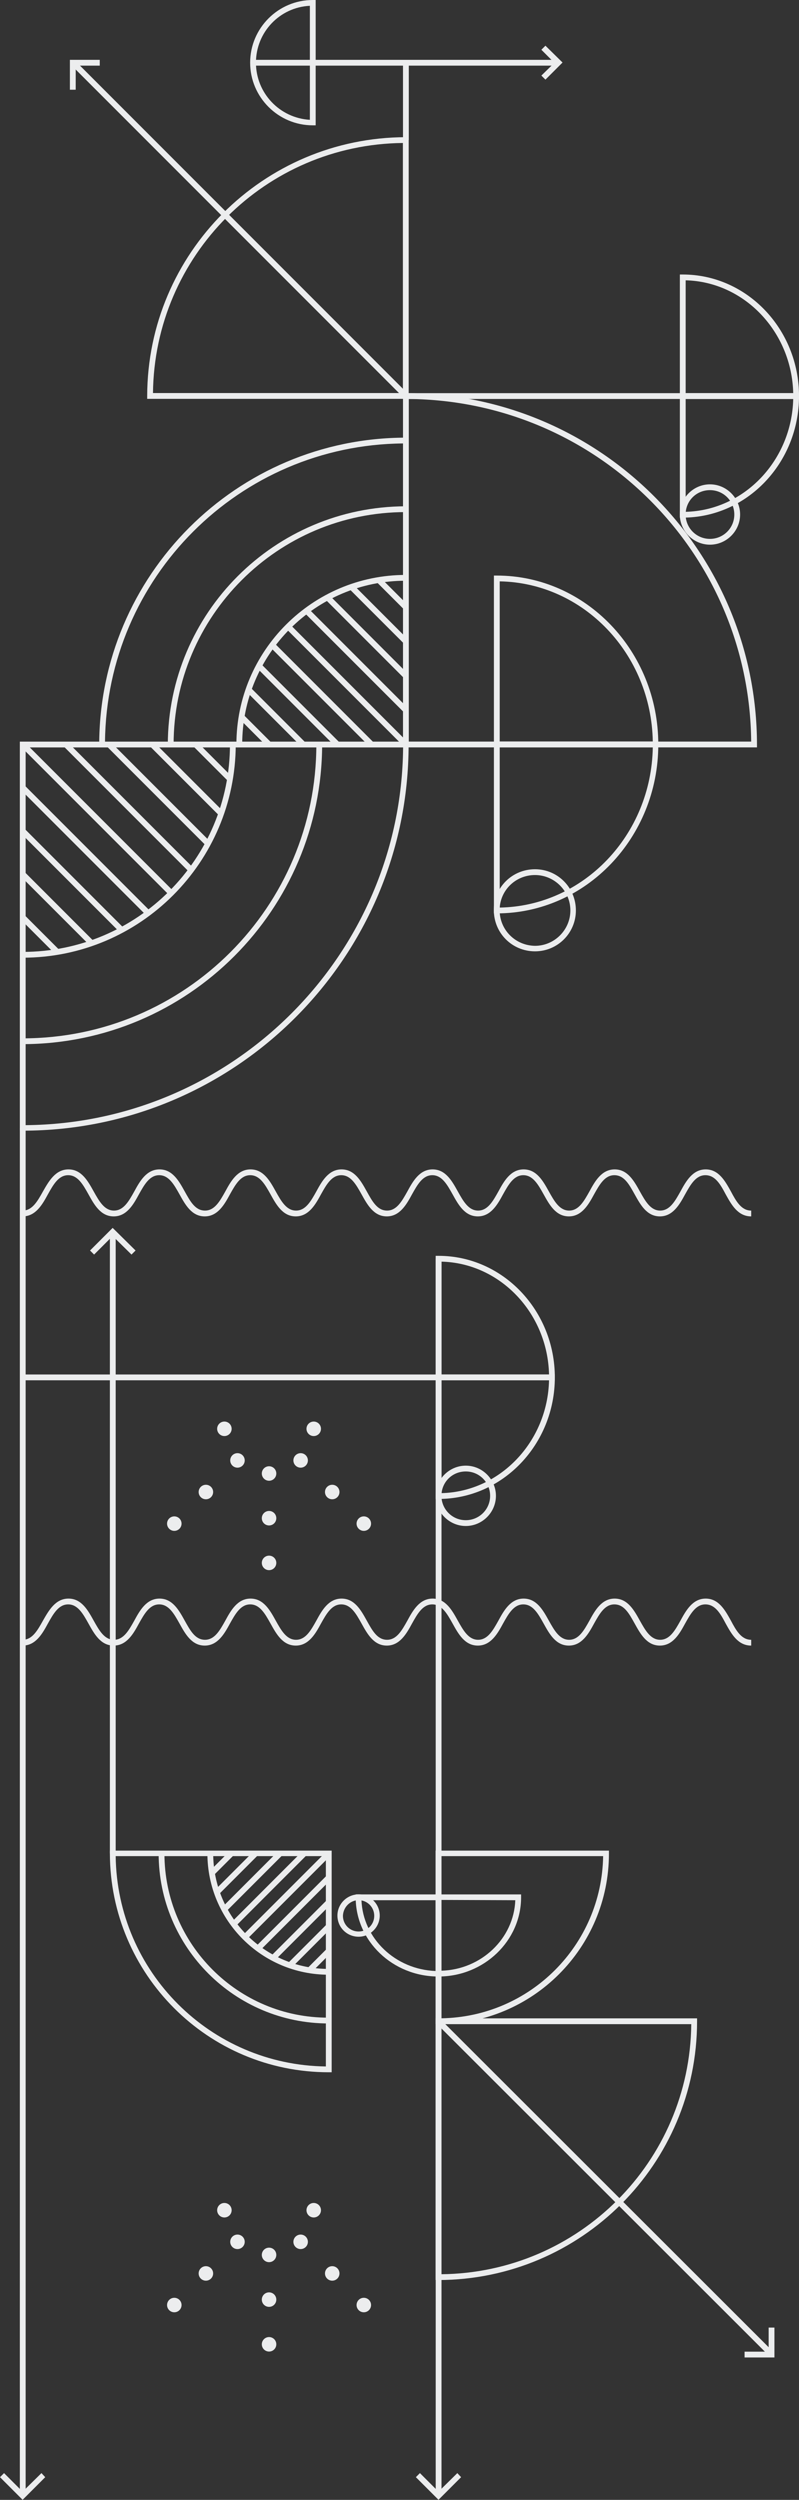 <?xml version="1.0" encoding="utf-8"?>
<!-- Generator: Adobe Illustrator 23.0.4, SVG Export Plug-In . SVG Version: 6.00 Build 0)  -->
<svg version="1.1" id="Layer_1" xmlns="http://www.w3.org/2000/svg" xmlns:xlink="http://www.w3.org/1999/xlink" x="0px" y="0px"
	 viewBox="0 0 275.6 861.7" style="enable-background:new 0 0 275.6 861.7;" xml:space="preserve">
<rect x="0" y="0" width="275.6" height="861.7" fill="#333333" stroke="none"/>
<style type="text/css">
	.st0{fill:#ECEDEE;}
</style>
<g id="Group_452" transform="translate(0)">
	<g id="Group_354" transform="translate(34.219 150.855)">
		<g id="Group_341" transform="translate(64.505 64.503)">
			
				<rect id="Rectangle_146" x="20" y="-7.7" transform="matrix(0.707 -0.707 0.707 0.707 -8.686 20.978)" class="st0" width="2" height="57.4"/>
		</g>
		<g id="Group_353">
			<g id="Group_342" transform="translate(47.324 47.322)">
				<path id="Path_304" class="st0" d="M0,58.4h2C2,27.3,27.3,2,58.4,2V0C26.2,0,0,26.2,0,58.4z"/>
			</g>
			<g id="Group_343" transform="translate(23.663 23.661)">
				<path id="Path_305" class="st0" d="M0,82.1h2C2,37.9,37.9,2,82.1,2V0C36.8,0.1,0.1,36.8,0,82.1z"/>
			</g>
			<g id="Group_344">
				<path id="Path_306" class="st0" d="M0,106.7h106.7V0h-1C47.4,0.1,0.1,47.4,0,105.8V106.7z M104.8,104.8H2
					C2.6,48.2,48.3,2.5,104.8,2V104.8z"/>
			</g>
			<g id="Group_345" transform="translate(70.753 58.936)">
				
					<rect id="Rectangle_147" x="16.9" y="-6.4" transform="matrix(0.707 -0.707 0.707 0.707 -7.403 17.882)" class="st0" width="2" height="48.6"/>
			</g>
			<g id="Group_346" transform="translate(78.036 54.406)">
				
					<rect id="Rectangle_148" x="13.2" y="-4.9" transform="matrix(0.707 -0.707 0.707 0.707 -5.871 14.184)" class="st0" width="2" height="38.2"/>
			</g>
			<g id="Group_347" transform="translate(86.235 50.79)">
				
					<rect id="Rectangle_149" x="9.2" y="-3.2" transform="matrix(0.707 -0.707 0.707 0.707 -4.194 10.136)" class="st0" width="2" height="26.7"/>
			</g>
			<g id="Group_348" transform="translate(95.544 48.285)">
				
					<rect id="Rectangle_150" x="4.5" y="-1.3" transform="matrix(0.707 -0.707 0.707 0.707 -2.254 5.449)" class="st0" width="2" height="13.4"/>
			</g>
			<g id="Group_349" transform="translate(50.814 86.252)">
				
					<rect id="Rectangle_151" x="9.2" y="-3.2" transform="matrix(0.707 -0.707 0.707 0.707 -4.199 10.144)" class="st0" width="2" height="26.7"/>
			</g>
			<g id="Group_350" transform="translate(54.348 77.973)">
				
					<rect id="Rectangle_152" x="13.3" y="-4.9" transform="matrix(0.707 -0.707 0.707 0.707 -5.909 14.274)" class="st0" width="2" height="38.4"/>
			</g>
			<g id="Group_351" transform="translate(48.434 95.686)">
				
					<rect id="Rectangle_153" x="4.5" y="-1.3" transform="matrix(0.707 -0.707 0.707 0.707 -2.248 5.435)" class="st0" width="2" height="13.4"/>
			</g>
			<g id="Group_352" transform="translate(58.938 70.749)">
				
					<rect id="Rectangle_154" x="16.9" y="-6.4" transform="matrix(0.707 -0.707 0.707 0.707 -7.413 17.904)" class="st0" width="2" height="48.7"/>
			</g>
		</g>
	</g>
	<g id="Group_355" transform="translate(6.844 388.781)">
		<rect id="Rectangle_155" x="0" y="0" class="st0" width="2" height="471.5"/>
	</g>
	<g id="Group_356" transform="translate(37.902 424.631)">
		<rect id="Rectangle_156" x="0" y="0" class="st0" width="2" height="214.2"/>
	</g>
	<g id="Group_357" transform="translate(31.058 423.251)">
		<path id="Path_307" class="st0" d="M14.3,9.2l1.4-1.4L7.8,0L0,7.8l1.4,1.4l6.4-6.4L14.3,9.2z"/>
	</g>
	<g id="Group_358" transform="translate(143.448 852.478)">
		<path id="Path_308" class="st0" d="M7.8,9.2l7.8-7.8L14.3,0L7.8,6.4L1.4,0L0,1.4L7.8,9.2z"/>
	</g>
	<g id="Group_359" transform="translate(0 852.478)">
		<path id="Path_309" class="st0" d="M7.8,9.2l7.8-7.8L14.3,0L7.8,6.4L1.4,0L0,1.4L7.8,9.2z"/>
	</g>
	<g id="Group_360" transform="translate(50.769 47.285)">
		<path id="Path_310" class="st0" d="M0,90.2h90.2V0h-1C40,0.1,0.1,40,0,89.2V90.2z M88.2,88.2H2C2.5,40.8,40.8,2.5,88.2,2
			L88.2,88.2z"/>
	</g>
	<g id="Group_361" transform="translate(24.397 20.914)">
		
			<rect id="Rectangle_157" x="57.2" y="-23.1" transform="matrix(0.707 -0.707 0.707 0.707 -24.08 58.142)" class="st0" width="2" height="162.5"/>
	</g>
	<g id="Group_362" transform="translate(24.11 20.628)">
		<path id="Path_311" class="st0" d="M2,10.3V2h8.3V0H0v10.3H2z"/>
	</g>
	<g id="Group_363" transform="translate(150.242 695.726)">
		<path id="Path_312" class="st0" d="M0,90.2h1c49.2-0.1,89.2-40,89.2-89.2V0H0V90.2z M88.2,2C87.7,49.4,49.4,87.7,2,88.2V2L88.2,2z
			"/>
	</g>
	<g id="Group_364" transform="translate(150.474 696.065)">
		
			<rect id="Rectangle_158" x="57.2" y="-23.2" transform="matrix(0.707 -0.708 0.708 0.707 -24.028 58.24)" class="st0" width="2" height="162.5"/>
	</g>
	<g id="Group_365" transform="translate(256.828 802.315)">
		<path id="Path_313" class="st0" d="M0,10.3h10.3V0h-2v8.3H0L0,10.3z"/>
	</g>
	<g id="Group_369" transform="translate(234.488 94.623)">
		<g id="Group_366" transform="translate(0.018 40.9)">
			<path id="Path_314" class="st0" d="M0,42.9h1c22.1,0,40.1-18.8,40.1-41.9V0H0L0,42.9z M39.1,2C38.6,23.2,22.2,40.4,2,40.9L2,2
				L39.1,2z"/>
		</g>
		<g id="Group_367" transform="translate(0.018)">
			<path id="Path_315" class="st0" d="M0,42.9h41.1v-1C41.1,18.8,23.1,0,1,0H0L0,42.9z M39.1,40.9H2L2,2
				C22.2,2.5,38.6,19.7,39.1,40.9L39.1,40.9z"/>
		</g>
		<g id="Group_368" transform="translate(0 72.328)">
			<path id="Path_316" class="st0" d="M10.4,20.8c5.7,0,10.4-4.7,10.4-10.4C20.8,4.7,16.1,0,10.4,0C4.7,0,0,4.7,0,10.4
				C0,16.1,4.7,20.8,10.4,20.8z M10.4,2c4.7,0,8.4,3.8,8.4,8.4c0,4.7-3.8,8.4-8.4,8.4C5.7,18.8,2,15,2,10.4C2,5.7,5.7,2,10.4,2
				L10.4,2z"/>
		</g>
	</g>
	<g id="Group_383" transform="translate(6.843 255.641)">
		<g id="Group_370" transform="translate(0.287 0.287)">
			
				<rect id="Rectangle_159" x="25.3" y="-9.9" transform="matrix(0.707 -0.707 0.707 0.707 -10.881 26.278)" class="st0" width="2" height="72.4"/>
		</g>
		<g id="Group_382">
			<g id="Group_371" transform="translate(0.976 0.976)">
				<path id="Path_317" class="st0" d="M0,73.5c40.5,0,73.4-32.9,73.5-73.5h-2c0,39.5-32,71.5-71.5,71.5L0,73.5z"/>
			</g>
			<g id="Group_372" transform="translate(0.976 0.976)">
				<path id="Path_318" class="st0" d="M0,103.3C57,103.2,103.2,57,103.3,0h-2C101.3,55.9,56,101.3,0,101.3V103.3z"/>
			</g>
			<g id="Group_373">
				<path id="Path_319" class="st0" d="M0,134.1h1c73.4,0,133.1-59.7,133.1-133.1V0H0V134.1z M132.2,2
					C131.6,73.5,73.5,131.6,2,132.2V2H132.2z"/>
			</g>
			<g id="Group_374" transform="translate(0.219 15.119)">
				
					<rect id="Rectangle_160" x="21.4" y="-8.3" transform="matrix(0.707 -0.707 0.707 0.707 -9.263 22.372)" class="st0" width="2" height="61.3"/>
			</g>
			<g id="Group_375" transform="translate(0.363 30.164)">
				
					<rect id="Rectangle_161" x="16.7" y="-6.4" transform="matrix(0.707 -0.707 0.707 0.707 -7.331 17.707)" class="st0" width="2" height="48.1"/>
			</g>
			<g id="Group_376" transform="translate(0.232 44.933)">
				
					<rect id="Rectangle_162" x="11.6" y="-4.2" transform="matrix(0.707 -0.707 0.707 0.707 -5.217 12.602)" class="st0" width="2" height="33.7"/>
			</g>
			<g id="Group_377" transform="translate(0.314 59.915)">
				
					<rect id="Rectangle_163" x="5.7" y="-1.8" transform="matrix(0.707 -0.707 0.707 0.707 -2.768 6.691)" class="st0" width="2" height="17"/>
			</g>
			<g id="Group_378" transform="translate(44.886 0.185)">
				
					<rect id="Rectangle_164" x="11.6" y="-4.2" transform="matrix(0.707 -0.707 0.707 0.707 -5.221 12.613)" class="st0" width="2" height="33.7"/>
			</g>
			<g id="Group_379" transform="translate(30.011 0.209)">
				
					<rect id="Rectangle_165" x="16.8" y="-6.4" transform="matrix(0.707 -0.707 0.707 0.707 -7.378 17.821)" class="st0" width="2" height="48.4"/>
			</g>
			<g id="Group_380" transform="translate(59.765 0.164)">
				
					<rect id="Rectangle_166" x="5.7" y="-1.8" transform="matrix(0.707 -0.707 0.707 0.707 -2.761 6.674)" class="st0" width="2" height="16.9"/>
			</g>
			<g id="Group_381" transform="translate(15.064 0.164)">
				
					<rect id="Rectangle_167" x="21.4" y="-8.3" transform="matrix(0.707 -0.707 0.707 0.707 -9.275 22.4)" class="st0" width="2" height="61.4"/>
			</g>
		</g>
	</g>
	<g id="Group_387" transform="translate(170.34 198.396)">
		<g id="Group_384" transform="translate(0.026 57.245)">
			<path id="Path_320" class="st0" d="M0,59.2h1c30.7,0,55.7-26.1,55.7-58.2V0H0L0,59.2z M54.8,2C54.3,32.2,30.9,56.7,2,57.2L2,2
				H54.8z"/>
		</g>
		<g id="Group_385" transform="translate(0.026)">
			<path id="Path_321" class="st0" d="M0,59.2h56.7v-1C56.7,26.1,31.7,0,1,0H0L0,59.2z M54.8,57.2H2L2,2C30.9,2.5,54.3,27,54.8,57.2
				z"/>
		</g>
		<g id="Group_386" transform="translate(0 101.229)">
			<path id="Path_322" class="st0" d="M14.2,28.3c7.8,0,14.1-6.3,14.1-14.1C28.3,6.3,22,0,14.2,0C6.3,0,0,6.3,0,14.1
				C0,22,6.3,28.3,14.2,28.3z M14.2,2c6.7,0,12.2,5.5,12.2,12.2c0,6.7-5.5,12.2-12.2,12.2C7.4,26.3,2,20.9,2,14.1
				C2,7.4,7.4,2,14.2,2z"/>
		</g>
	</g>
	<g id="Group_388" transform="translate(139.007 135.523)">
		<path id="Path_323" class="st0" d="M0,122.1h122.1v-1C122,54.2,67.8,0.1,1,0H0V122.1z M120.1,120.1H2V2
			C67,2.6,119.5,55.1,120.1,120.1z"/>
	</g>
	<g id="Group_389" transform="translate(139.983 135.524)">
		<rect id="Rectangle_168" x="0" y="0" class="st0" width="95.5" height="2"/>
	</g>
	<g id="Group_393" transform="translate(150.262 432.884)">
		<g id="Group_390" transform="translate(0.018 40.9)">
			<path id="Path_324" class="st0" d="M0,42.9h1c22.1,0,40.1-18.8,40.1-41.9V0H0L0,42.9z M39.1,2C38.6,23.2,22.2,40.4,2,40.9L2,2
				H39.1z"/>
		</g>
		<g id="Group_391" transform="translate(0.018)">
			<path id="Path_325" class="st0" d="M0,42.9h41.1v-1C41.1,18.8,23.1,0,1,0H0L0,42.9z M39.1,40.9H2L2,2
				C22.2,2.5,38.6,19.7,39.1,40.9L39.1,40.9z"/>
		</g>
		<g id="Group_392" transform="translate(0 72.325)">
			<path id="Path_326" class="st0" d="M10.4,20.8c5.7,0,10.4-4.7,10.4-10.4C20.8,4.7,16.1,0,10.4,0C4.7,0,0,4.7,0,10.4
				C0,16.1,4.7,20.8,10.4,20.8z M10.4,2c4.7,0,8.4,3.8,8.4,8.4c0,4.7-3.8,8.4-8.4,8.4C5.7,18.8,2,15,2,10.4C2,5.7,5.7,2,10.4,2z"/>
		</g>
	</g>
	<g id="Group_394" transform="translate(7.868 473.783)">
		<rect id="Rectangle_169" x="0" y="0" class="st0" width="143.4" height="2"/>
	</g>
	<g id="Group_395" transform="translate(7.818 403.088)">
		<path id="Path_327" class="st0" d="M0,16.2c4.5,0,6.8-4.1,8.7-7.6c1.9-3.4,3.7-6.6,7-6.6s5.1,3.2,7,6.6c2,3.6,4.2,7.6,8.7,7.6
			s6.8-4.1,8.7-7.6c1.9-3.4,3.7-6.6,7-6.6s5.1,3.2,7,6.6c2,3.6,4.2,7.6,8.7,7.6s6.8-4.1,8.7-7.6c1.9-3.4,3.7-6.6,7-6.6
			s5.1,3.2,7,6.6c2,3.6,4.2,7.6,8.7,7.6s6.8-4.1,8.7-7.6c1.9-3.4,3.7-6.6,7-6.6s5.1,3.2,7,6.6c2,3.6,4.2,7.6,8.7,7.6
			s6.8-4.1,8.7-7.6c1.9-3.4,3.7-6.6,7-6.6s5.1,3.2,7,6.6c2,3.6,4.2,7.6,8.7,7.6s6.8-4.1,8.7-7.6c1.9-3.4,3.7-6.6,7-6.6
			s5.1,3.2,7,6.6c2,3.6,4.2,7.6,8.7,7.6s6.8-4.1,8.7-7.6c1.9-3.4,3.7-6.6,7-6.6c3.4,0,5.1,3.2,7,6.6c2,3.6,4.2,7.6,8.7,7.6
			s6.8-4.1,8.7-7.6c1.9-3.4,3.7-6.6,7-6.6c3.4,0,5.2,3.2,7,6.6c2,3.6,4.2,7.6,8.8,7.6v-2c-3.4,0-5.2-3.2-7-6.6
			c-2-3.6-4.2-7.6-8.7-7.6s-6.8,4.1-8.7,7.6c-1.9,3.4-3.7,6.6-7,6.6s-5.1-3.2-7-6.6c-2-3.6-4.2-7.6-8.7-7.6c-4.5,0-6.8,4.1-8.7,7.6
			c-1.9,3.4-3.7,6.6-7,6.6s-5.1-3.2-7-6.6c-2-3.6-4.2-7.6-8.7-7.6s-6.8,4.1-8.7,7.6c-1.9,3.4-3.7,6.6-7,6.6s-5.1-3.2-7-6.6
			c-2-3.6-4.2-7.6-8.7-7.6s-6.8,4.1-8.7,7.6c-1.9,3.4-3.7,6.6-7,6.6c-3.4,0-5.1-3.2-7-6.6c-2-3.6-4.2-7.6-8.7-7.6s-6.8,4.1-8.7,7.6
			c-1.9,3.4-3.7,6.6-7,6.6s-5.1-3.2-7-6.6c-2-3.6-4.2-7.6-8.7-7.6s-6.8,4.1-8.7,7.6c-1.9,3.4-3.7,6.6-7,6.6c-3.4,0-5.1-3.2-7-6.6
			c-2-3.6-4.2-7.6-8.7-7.6s-6.8,4.1-8.7,7.6c-1.9,3.4-3.7,6.6-7,6.6s-5.1-3.2-7-6.6c-2-3.6-4.2-7.6-8.7-7.6S9,4.1,7,7.6
			c-1.9,3.4-3.7,6.6-7,6.6L0,16.2z"/>
	</g>
	<g id="Group_396" transform="translate(7.818 551.032)">
		<path id="Path_328" class="st0" d="M0,16.2c4.5,0,6.8-4.1,8.7-7.6c1.9-3.4,3.7-6.6,7-6.6s5.1,3.2,7,6.6c2,3.6,4.2,7.6,8.7,7.6
			s6.8-4.1,8.7-7.6c1.9-3.4,3.7-6.6,7-6.6s5.1,3.2,7,6.6c2,3.6,4.2,7.6,8.7,7.6s6.8-4.1,8.7-7.6c1.9-3.4,3.7-6.6,7-6.6
			s5.1,3.2,7,6.6c2,3.6,4.2,7.6,8.7,7.6s6.8-4.1,8.7-7.6c1.9-3.4,3.7-6.6,7-6.6s5.1,3.2,7,6.6c2,3.6,4.2,7.6,8.7,7.6
			s6.8-4.1,8.7-7.6c1.9-3.4,3.7-6.6,7-6.6s5.1,3.2,7,6.6c2,3.6,4.2,7.6,8.7,7.6s6.8-4.1,8.7-7.6c1.9-3.4,3.7-6.6,7-6.6
			s5.1,3.2,7,6.6c2,3.6,4.2,7.6,8.7,7.6s6.8-4.1,8.7-7.6c1.9-3.4,3.7-6.6,7-6.6c3.4,0,5.1,3.2,7,6.6c2,3.6,4.2,7.6,8.7,7.6
			s6.8-4.1,8.7-7.6c1.9-3.4,3.7-6.6,7-6.6c3.4,0,5.2,3.2,7,6.6c2,3.6,4.2,7.6,8.8,7.6v-2c-3.4,0-5.2-3.2-7-6.6
			c-2-3.6-4.2-7.6-8.7-7.6s-6.8,4.1-8.7,7.6c-1.9,3.4-3.7,6.6-7,6.6s-5.1-3.2-7-6.6c-2-3.6-4.2-7.6-8.7-7.6c-4.5,0-6.8,4.1-8.7,7.6
			c-1.9,3.4-3.7,6.6-7,6.6s-5.1-3.2-7-6.6c-2-3.6-4.2-7.6-8.7-7.6s-6.8,4.1-8.7,7.6c-1.9,3.4-3.7,6.6-7,6.6s-5.1-3.2-7-6.6
			c-2-3.6-4.2-7.6-8.7-7.6s-6.8,4.1-8.7,7.6c-1.9,3.4-3.7,6.6-7,6.6c-3.4,0-5.1-3.2-7-6.6c-2-3.6-4.2-7.6-8.7-7.6s-6.8,4.1-8.7,7.6
			c-1.9,3.4-3.7,6.6-7,6.6s-5.1-3.2-7-6.6c-2-3.6-4.2-7.6-8.7-7.6s-6.8,4.1-8.7,7.6c-1.9,3.4-3.7,6.6-7,6.6c-3.4,0-5.1-3.2-7-6.6
			c-2-3.6-4.2-7.6-8.7-7.6s-6.8,4.1-8.7,7.6c-1.9,3.4-3.7,6.6-7,6.6s-5.1-3.2-7-6.6c-2-3.6-4.2-7.6-8.7-7.6S9,4.1,7,7.6
			c-1.9,3.4-3.7,6.6-7,6.6L0,16.2z"/>
	</g>
	<g id="Group_410" transform="translate(37.901 637.906)">
		<g id="Group_397" transform="translate(45.931 0.285)">
			
				<rect id="Rectangle_170" x="-5.3" y="14.1" transform="matrix(0.707 -0.707 0.707 0.707 -6.257 15.113)" class="st0" width="40.8" height="2"/>
		</g>
		<g id="Group_409">
			<g id="Group_398" transform="translate(33.639 0.976)">
				<path id="Path_329" class="st0" d="M41.8,41.8v-2C19.8,39.8,2,22,2,0H0C0,23.1,18.7,41.8,41.8,41.8z"/>
			</g>
			<g id="Group_399" transform="translate(16.818 0.976)">
				<path id="Path_330" class="st0" d="M58.6,58.6v-2C27.4,56.7,2,31.3,2,0H0C0,32.4,26.3,58.6,58.6,58.6z"/>
			</g>
			<g id="Group_400">
				<path id="Path_331" class="st0" d="M75.5,76.4h1V0H0v1C0.1,42.6,33.8,76.4,75.5,76.4z M74.5,1.9v72.5C34.7,73.9,2.5,41.8,2,1.9
					H74.5z"/>
			</g>
			<g id="Group_401" transform="translate(41.974 0.247)">
				
					<rect id="Rectangle_171" x="-4.4" y="11.9" transform="matrix(0.707 -0.707 0.707 0.707 -5.344 12.911)" class="st0" width="34.6" height="2"/>
			</g>
			<g id="Group_402" transform="translate(38.754 0.328)">
				
					<rect id="Rectangle_172" x="-3.3" y="9.3" transform="matrix(0.707 -0.707 0.707 0.707 -4.256 10.281)" class="st0" width="27.1" height="2"/>
			</g>
			<g id="Group_403" transform="translate(36.184 0.254)">
				
					<rect id="Rectangle_173" x="-2.1" y="6.4" transform="matrix(0.707 -0.707 0.707 0.707 -3.064 7.405)" class="st0" width="19" height="2"/>
			</g>
			<g id="Group_404" transform="translate(34.404 0.3)">
				
					<rect id="Rectangle_174" x="-0.7" y="3.1" transform="matrix(0.707 -0.707 0.707 0.707 -1.684 4.074)" class="st0" width="9.6" height="2"/>
			</g>
			<g id="Group_405" transform="translate(61.389 25.419)">
				
					<rect id="Rectangle_175" x="-2.1" y="6.4" transform="matrix(0.707 -0.707 0.707 0.707 -3.066 7.411)" class="st0" width="19" height="2"/>
			</g>
			<g id="Group_406" transform="translate(55.505 17.034)">
				
					<rect id="Rectangle_176" x="-3.3" y="9.4" transform="matrix(0.707 -0.707 0.707 0.707 -4.284 10.347)" class="st0" width="27.3" height="2"/>
			</g>
			<g id="Group_407" transform="translate(68.095 33.803)">
				
					<rect id="Rectangle_177" x="-0.7" y="3.1" transform="matrix(0.707 -0.707 0.707 0.707 -1.68 4.064)" class="st0" width="9.5" height="2"/>
			</g>
			<g id="Group_408" transform="translate(50.371 8.611)">
				
					<rect id="Rectangle_178" x="-4.4" y="11.9" transform="matrix(0.707 -0.707 0.707 0.707 -5.352 12.928)" class="st0" width="34.6" height="2"/>
			</g>
		</g>
	</g>
	<g id="Group_414" transform="translate(116.387 652.989)">
		<g id="Group_411" transform="translate(6.296 0.013)">
			<path id="Path_332" class="st0" d="M28.5,28.3h1V0L0,0v1C0,16.1,12.8,28.3,28.5,28.3z M27.6,2v24.4C13.7,25.9,2.5,15.2,2,2
				L27.6,2z"/>
		</g>
		<g id="Group_412" transform="translate(33.855 0.013)">
			<path id="Path_333" class="st0" d="M0,28.3h1c15.7,0,28.5-12.3,28.5-27.3V0L0,0V28.3z M27.5,2C27,15.2,15.8,25.9,2,26.3V1.9
				L27.5,2z"/>
		</g>
		<g id="Group_413" transform="translate(0)">
			<path id="Path_334" class="st0" d="M7.3,14.6c4,0,7.3-3.3,7.3-7.3c0-4-3.3-7.3-7.3-7.3C3.3,0,0,3.3,0,7.3
				C0,11.4,3.3,14.6,7.3,14.6z M7.3,2c3,0,5.4,2.4,5.4,5.4c0,3-2.4,5.4-5.4,5.4c-3,0-5.4-2.4-5.4-5.4C2,4.4,4.4,2,7.3,2L7.3,2z"/>
		</g>
	</g>
	<g id="Group_415" transform="translate(150.241 637.906)">
		<path id="Path_335" class="st0" d="M0,59.8h1c32.5,0,58.8-26.3,58.8-58.8V0H0L0,59.8z M57.8,1.9C57.3,32.6,32.6,57.3,2,57.8V1.9
			H57.8z"/>
	</g>
	<g id="Group_416" transform="translate(150.29 433.859)">
		<rect id="Rectangle_179" x="0" y="0" class="st0" width="2" height="426.4"/>
	</g>
	<g id="Group_417" transform="translate(86.284 0)">
		<path id="Path_336" class="st0" d="M21.6,43.2h1V0h-1C9.7,0,0,9.7,0,21.6C0,33.5,9.7,43.2,21.6,43.2z M20.6,2v39.3
			C10.2,40.7,2,32.1,2,21.6C2,11.1,10.2,2.5,20.6,2L20.6,2z"/>
	</g>
	<g id="Group_418" transform="translate(87.258 20.628)">
		<rect id="Rectangle_180" x="0" y="0" class="st0" width="105.3" height="2"/>
	</g>
	<g id="Group_419" transform="translate(186.736 15.752)">
		<path id="Path_337" class="st0" d="M1.4,11.7l5.9-5.9L1.4,0L0,1.4l4.5,4.5L0,10.3L1.4,11.7z"/>
	</g>
	<g id="Group_420" transform="translate(139.004 21.372)">
		<rect id="Rectangle_181" x="0" y="0" class="st0" width="2" height="26.9"/>
	</g>
	<g id="Group_421" transform="translate(90.308 520.823)">
		<ellipse id="Ellipse_69" class="st0" cx="2.5" cy="2.5" rx="2.5" ry="2.5"/>
	</g>
	<g id="Group_422" transform="translate(90.308 536.23)">
		<ellipse id="Ellipse_70" class="st0" cx="2.5" cy="2.5" rx="2.5" ry="2.5"/>
	</g>
	<g id="Group_423" transform="translate(90.308 505.416)">
		<ellipse id="Ellipse_71" class="st0" cx="2.5" cy="2.5" rx="2.5" ry="2.5"/>
	</g>
	<g id="Group_424" transform="translate(101.202 500.903)">
		<ellipse id="Ellipse_72" class="st0" cx="2.5" cy="2.5" rx="2.5" ry="2.5"/>
	</g>
	<g id="Group_425" transform="translate(105.715 490.009)">
		<ellipse id="Ellipse_73" class="st0" cx="2.5" cy="2.5" rx="2.5" ry="2.5"/>
	</g>
	<g id="Group_426" transform="translate(74.901 490.009)">
		<ellipse id="Ellipse_74" class="st0" cx="2.5" cy="2.5" rx="2.5" ry="2.5"/>
	</g>
	<g id="Group_427" transform="translate(79.413 500.903)">
		<ellipse id="Ellipse_75" class="st0" cx="2.5" cy="2.5" rx="2.5" ry="2.5"/>
	</g>
	<g id="Group_428" transform="translate(122.991 522.692)">
		<ellipse id="Ellipse_76" class="st0" cx="2.5" cy="2.5" rx="2.5" ry="2.5"/>
	</g>
	<g id="Group_429" transform="translate(112.096 511.798)">
		<ellipse id="Ellipse_77" class="st0" cx="2.5" cy="2.5" rx="2.5" ry="2.5"/>
	</g>
	<g id="Group_430" transform="translate(57.624 522.692)">
		<ellipse id="Ellipse_78" class="st0" cx="2.5" cy="2.5" rx="2.5" ry="2.5"/>
	</g>
	<g id="Group_431" transform="translate(68.519 511.798)">
		<ellipse id="Ellipse_79" class="st0" cx="2.5" cy="2.5" rx="2.5" ry="2.5"/>
	</g>
	<g id="Group_432" transform="translate(90.308 790.173)">
		<ellipse id="Ellipse_80" class="st0" cx="2.5" cy="2.5" rx="2.5" ry="2.5"/>
	</g>
	<g id="Group_433" transform="translate(90.308 805.58)">
		<ellipse id="Ellipse_81" class="st0" cx="2.5" cy="2.5" rx="2.5" ry="2.5"/>
	</g>
	<g id="Group_434" transform="translate(90.308 774.766)">
		<ellipse id="Ellipse_82" class="st0" cx="2.5" cy="2.5" rx="2.5" ry="2.5"/>
	</g>
	<g id="Group_435" transform="translate(101.202 770.254)">
		<ellipse id="Ellipse_83" class="st0" cx="2.5" cy="2.5" rx="2.5" ry="2.5"/>
	</g>
	<g id="Group_436" transform="translate(105.715 759.359)">
		<ellipse id="Ellipse_84" class="st0" cx="2.5" cy="2.5" rx="2.5" ry="2.5"/>
	</g>
	<g id="Group_437" transform="translate(74.901 759.359)">
		<ellipse id="Ellipse_85" class="st0" cx="2.5" cy="2.5" rx="2.5" ry="2.5"/>
	</g>
	<g id="Group_438" transform="translate(79.413 770.254)">
		<ellipse id="Ellipse_86" class="st0" cx="2.5" cy="2.5" rx="2.5" ry="2.5"/>
	</g>
	<g id="Group_439" transform="translate(122.991 792.042)">
		<ellipse id="Ellipse_87" class="st0" cx="2.5" cy="2.5" rx="2.5" ry="2.5"/>
	</g>
	<g id="Group_440" transform="translate(112.096 781.148)">
		<ellipse id="Ellipse_88" class="st0" cx="2.5" cy="2.5" rx="2.5" ry="2.5"/>
	</g>
	<g id="Group_441" transform="translate(57.624 792.042)">
		<ellipse id="Ellipse_89" class="st0" cx="2.5" cy="2.5" rx="2.5" ry="2.5"/>
	</g>
	<g id="Group_442" transform="translate(68.519 781.148)">
		<ellipse id="Ellipse_90" class="st0" cx="2.5" cy="2.5" rx="2.5" ry="2.5"/>
	</g>
</g>
</svg>
